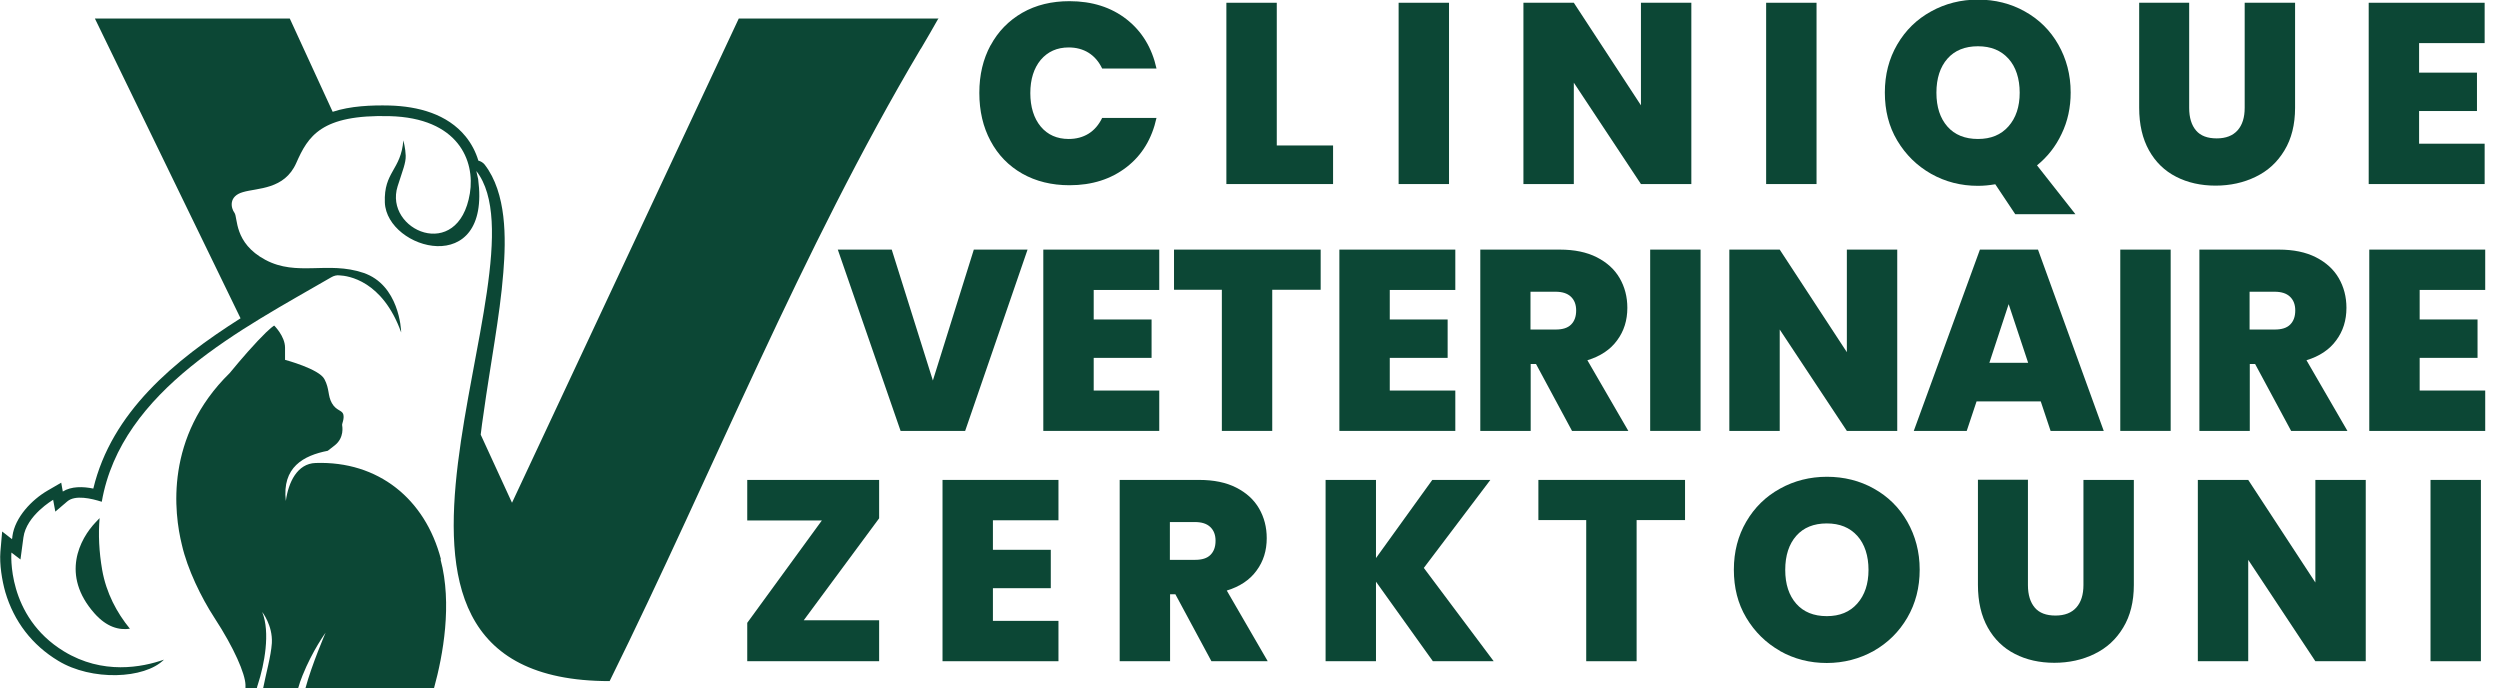 <svg xmlns="http://www.w3.org/2000/svg" width="127" height="35" viewBox="0 0 127 35" fill="none"><g clip-path="url(#clip0_100_34)"><path d="M40.83 31.51H44.66V33.59H37.96V31.64L41.75 26.44H37.96V24.38H44.66V26.33L40.83 31.51Z" fill="#0C4735"></path><path d="M50.44 26.43V27.93H53.38V29.88H50.44V31.54H53.77V33.59H47.88V24.38H53.77V26.43H50.44Z" fill="#0C4735"></path><path d="M61.54 33.59L59.71 30.19H59.44V33.59H56.88V24.38H60.92C61.66 24.38 62.29 24.51 62.8 24.77C63.31 25.03 63.7 25.38 63.96 25.83C64.22 26.28 64.35 26.78 64.35 27.34C64.35 27.97 64.18 28.52 63.83 28.99C63.49 29.46 62.98 29.8 62.32 30L64.4 33.59H61.54ZM59.44 28.44H60.71C61.06 28.44 61.32 28.36 61.49 28.19C61.66 28.02 61.75 27.79 61.75 27.47C61.75 27.17 61.66 26.94 61.48 26.77C61.3 26.6 61.04 26.52 60.7 26.52H59.43V28.44H59.44Z" fill="#0C4735"></path><path d="M72.79 33.59L69.9 29.55V33.59H67.34V24.38H69.9V28.35L72.76 24.38H75.71L72.33 28.85L75.88 33.59H72.78H72.79Z" fill="#0C4735"></path><path d="M85.6 24.38V26.42H83.14V33.59H80.58V26.42H78.15V24.38H85.59H85.6Z" fill="#0C4735"></path><path d="M90.43 33.07C89.71 32.66 89.14 32.1 88.71 31.38C88.28 30.66 88.08 29.85 88.08 28.94C88.08 28.03 88.29 27.22 88.71 26.5C89.13 25.78 89.7 25.22 90.43 24.82C91.15 24.42 91.95 24.22 92.81 24.22C93.67 24.22 94.48 24.42 95.19 24.82C95.91 25.22 96.48 25.78 96.89 26.5C97.3 27.22 97.52 28.03 97.52 28.94C97.52 29.85 97.31 30.66 96.89 31.38C96.47 32.1 95.9 32.66 95.18 33.07C94.46 33.47 93.66 33.68 92.8 33.68C91.94 33.68 91.15 33.48 90.42 33.07H90.43ZM94.35 30.66C94.73 30.23 94.92 29.66 94.92 28.95C94.92 28.24 94.73 27.64 94.35 27.22C93.97 26.8 93.46 26.59 92.8 26.59C92.14 26.59 91.62 26.8 91.25 27.22C90.88 27.64 90.69 28.22 90.69 28.95C90.69 29.68 90.88 30.25 91.25 30.67C91.62 31.09 92.14 31.3 92.8 31.3C93.46 31.3 93.97 31.09 94.35 30.66Z" fill="#0C4735"></path><path d="M103.019 24.38V29.72C103.019 30.22 103.139 30.6 103.369 30.87C103.599 31.14 103.949 31.27 104.419 31.27C104.889 31.27 105.239 31.13 105.479 30.86C105.719 30.59 105.839 30.21 105.839 29.72V24.38H108.399V29.72C108.399 30.56 108.219 31.29 107.859 31.88C107.499 32.48 107.019 32.92 106.399 33.22C105.789 33.52 105.099 33.67 104.359 33.67C103.619 33.67 102.939 33.52 102.359 33.22C101.769 32.92 101.309 32.47 100.979 31.88C100.649 31.29 100.479 30.57 100.479 29.71V24.37H103.029L103.019 24.38Z" fill="#0C4735"></path><path d="M120.18 33.59H117.62L114.21 28.44V33.59H111.65V24.38H114.21L117.62 29.59V24.38H120.18V33.59Z" fill="#0C4735"></path><path d="M126.03 24.38V33.59H123.47V24.38H126.03Z" fill="#0C4735"></path><path d="M52.2 12.68L49.03 21.89H45.75L42.56 12.68H45.3L47.39 19.33L49.47 12.68H52.2Z" fill="#0C4735"></path><path d="M55.56 14.73V16.23H58.5V18.18H55.56V19.84H58.89V21.89H53V12.68H58.89V14.73H55.56Z" fill="#0C4735"></path><path d="M67.09 12.68V14.72H64.63V21.89H62.07V14.72H59.64V12.68H67.08H67.09Z" fill="#0C4735"></path><path d="M70.6 14.73V16.23H73.54V18.18H70.6V19.84H73.93V21.89H68.04V12.68H73.93V14.73H70.6Z" fill="#0C4735"></path><path d="M79.859 21.89L78.029 18.49H77.759V21.89H75.199V12.68H79.239C79.979 12.68 80.609 12.81 81.119 13.07C81.629 13.33 82.019 13.68 82.279 14.13C82.539 14.58 82.669 15.08 82.669 15.64C82.669 16.27 82.499 16.82 82.149 17.29C81.809 17.76 81.299 18.1 80.639 18.3L82.719 21.89H79.859ZM77.759 16.74H79.029C79.379 16.74 79.639 16.66 79.809 16.49C79.979 16.32 80.069 16.09 80.069 15.77C80.069 15.47 79.979 15.24 79.799 15.07C79.619 14.9 79.359 14.82 79.019 14.82H77.749V16.74H77.759Z" fill="#0C4735"></path><path d="M86.389 12.68V21.89H83.829V12.68H86.389Z" fill="#0C4735"></path><path d="M96.38 21.89H93.82L90.41 16.74V21.89H87.85V12.68H90.41L93.82 17.89V12.68H96.38V21.89Z" fill="#0C4735"></path><path d="M103.67 20.39H100.41L99.91 21.89H97.22L100.58 12.68H103.53L106.87 21.89H104.17L103.67 20.39ZM103.03 18.43L102.04 15.45L101.06 18.43H103.03Z" fill="#0C4735"></path><path d="M110.27 12.68V21.89H107.71V12.68H110.27Z" fill="#0C4735"></path><path d="M116.389 21.89L114.559 18.49H114.289V21.89H111.729V12.68H115.769C116.509 12.68 117.139 12.81 117.649 13.07C118.159 13.33 118.549 13.68 118.809 14.13C119.069 14.58 119.199 15.08 119.199 15.64C119.199 16.27 119.029 16.82 118.679 17.29C118.339 17.76 117.829 18.1 117.169 18.3L119.249 21.89H116.389ZM114.289 16.74H115.559C115.909 16.74 116.169 16.66 116.339 16.49C116.509 16.32 116.599 16.09 116.599 15.77C116.599 15.47 116.509 15.24 116.329 15.07C116.149 14.9 115.889 14.82 115.549 14.82H114.279V16.74H114.289Z" fill="#0C4735"></path><path d="M122.919 14.73V16.23H125.859V18.18H122.919V19.84H126.249V21.89H120.359V12.68H126.249V14.73H122.919Z" fill="#0C4735"></path><path d="M50.32 2.31C50.7 1.6 51.24 1.05 51.93 0.65C52.63 0.25 53.43 0.06 54.33 0.06C55.48 0.06 56.45 0.37 57.23 0.98C58.01 1.59 58.52 2.43 58.75 3.48H55.99C55.82 3.13 55.6 2.87 55.3 2.68C55.01 2.5 54.67 2.41 54.29 2.41C53.7 2.41 53.23 2.62 52.87 3.04C52.52 3.46 52.34 4.03 52.34 4.73C52.34 5.43 52.52 6.01 52.87 6.43C53.22 6.85 53.7 7.06 54.29 7.06C54.67 7.06 55.01 6.97 55.3 6.79C55.59 6.61 55.82 6.34 55.99 5.99H58.75C58.52 7.04 58.02 7.88 57.23 8.49C56.44 9.1 55.48 9.41 54.33 9.41C53.42 9.41 52.62 9.21 51.93 8.82C51.23 8.42 50.7 7.87 50.32 7.16C49.94 6.45 49.75 5.64 49.75 4.72C49.75 3.8 49.94 3.01 50.32 2.3V2.31Z" fill="#0C4735"></path><path d="M64.86 7.39H67.72V9.35H62.3V0.14H64.86V7.39Z" fill="#0C4735"></path><path d="M73.61 0.14V9.35H71.05V0.14H73.61Z" fill="#0C4735"></path><path d="M85.92 9.35H83.36L79.95 4.2V9.35H77.39V0.14H79.95L83.36 5.35V0.14H85.92V9.35Z" fill="#0C4735"></path><path d="M92.28 0.14V9.35H89.72V0.14H92.28Z" fill="#0C4735"></path><path d="M102.38 10.89L101.36 9.36C101.07 9.41 100.78 9.44 100.48 9.44C99.62 9.44 98.83 9.24 98.1 8.83C97.38 8.42 96.81 7.86 96.38 7.14C95.95 6.42 95.75 5.61 95.75 4.7C95.75 3.79 95.96 2.98 96.38 2.26C96.8 1.54 97.37 0.98 98.1 0.58C98.82 0.18 99.62 -0.02 100.48 -0.02C101.34 -0.02 102.15 0.18 102.86 0.58C103.58 0.98 104.15 1.54 104.56 2.26C104.97 2.98 105.19 3.79 105.19 4.7C105.19 5.46 105.04 6.16 104.73 6.8C104.43 7.44 104.01 7.97 103.48 8.4L105.43 10.88H102.37L102.38 10.89ZM98.93 6.43C99.3 6.85 99.82 7.06 100.48 7.06C101.14 7.06 101.65 6.85 102.03 6.42C102.41 5.99 102.6 5.42 102.6 4.71C102.6 4 102.41 3.4 102.03 2.98C101.65 2.56 101.14 2.35 100.48 2.35C99.82 2.35 99.3 2.56 98.93 2.98C98.56 3.4 98.37 3.98 98.37 4.71C98.37 5.44 98.56 6.01 98.93 6.43Z" fill="#0C4735"></path><path d="M111.21 0.14V5.48C111.21 5.98 111.33 6.36 111.56 6.63C111.79 6.9 112.14 7.03 112.61 7.03C113.08 7.03 113.43 6.89 113.67 6.62C113.91 6.35 114.03 5.97 114.03 5.48V0.14H116.59V5.48C116.59 6.32 116.41 7.05 116.05 7.64C115.69 8.24 115.21 8.68 114.59 8.98C113.98 9.28 113.29 9.43 112.55 9.43C111.81 9.43 111.13 9.28 110.55 8.98C109.96 8.68 109.5 8.23 109.17 7.64C108.84 7.05 108.67 6.33 108.67 5.47V0.14H111.22H111.21Z" fill="#0C4735"></path><path d="M122.89 2.19V3.69H125.83V5.64H122.89V7.3H126.22V9.35H120.33V0.14H126.22V2.19H122.89Z" fill="#0C4735"></path><path d="M47.65 0.94H37.53L26.01 25.54L24.42 22.08C24.46 21.72 24.51 21.37 24.56 21.04C24.73 19.8 24.94 18.56 25.13 17.32C25.31 16.16 25.48 14.99 25.57 13.83C25.71 12.1 25.74 9.81 24.62 8.36C24.54 8.26 24.42 8.19 24.3 8.16C24.17 7.72 23.95 7.3 23.66 6.94C22.72 5.78 21.22 5.4 19.79 5.36C18.86 5.34 17.81 5.38 16.9 5.68L14.72 0.94H4.82L12.22 16.17C8.84 18.31 5.67 20.95 4.74 24.82C4.21 24.71 3.62 24.7 3.19 24.97L3.11 24.52L2.42 24.92C1.61 25.39 0.76 26.28 0.63 27.24C0.63 27.29 0.62 27.34 0.61 27.39L0.11 27L0.02 28.03C-0.03 28.67 0.1 29.48 0.27 30.08C0.71 31.57 1.63 32.77 2.96 33.57C4.65 34.6 7.34 34.5 8.33 33.51C7.22 33.9 5.22 34.29 3.25 33.09C0.31 31.3 0.58 28.07 0.58 28.07L1.04 28.42L1.19 27.3C1.34 26.18 2.7 25.39 2.7 25.39L2.81 25.99L3.42 25.47C3.82 25.13 4.64 25.32 5.17 25.49C6.16 19.79 12.36 16.68 16.82 14.09C16.97 14 17.12 13.97 17.26 13.99C17.67 14.01 19.43 14.24 20.38 16.89C20.38 16.73 20.27 14.47 18.46 13.86C16.65 13.25 15.09 14.06 13.48 13.2C11.87 12.34 12.09 11.05 11.91 10.81C11.73 10.57 11.6 9.97 12.34 9.76C13.08 9.54 14.45 9.64 15.05 8.28C15.65 6.92 16.31 5.81 19.79 5.9C23.28 5.99 24.14 8.16 23.87 9.82C23.29 13.36 19.49 11.7 20.2 9.46C20.46 8.64 20.62 8.28 20.61 7.91C20.6 7.54 20.49 7.13 20.49 7.13C20.37 8.65 19.49 8.72 19.55 10.29C19.65 12.7 24.96 14.18 24.29 9.1C24.27 8.99 24.19 8.68 24.2 8.69C28.09 13.68 15.56 34.6 30.97 34.6C36.25 23.91 40.68 12.75 46.76 2.5L46.79 2.46C47.09 1.95 47.39 1.44 47.68 0.92" fill="#0C4735"></path><path d="M4.86 26.53C4.06 27.37 3.07 29.21 4.8 31.16C5.42 31.86 6.05 32.02 6.6 31.94C5.93 31.12 5.4 30.13 5.19 28.95C5.03 28.02 4.99 27.15 5.06 26.32L4.86 26.53Z" fill="#0C4735"></path><path d="M22.4 28.41C21.6 25.34 19.21 23.41 16.03 23.52C15.1 23.55 14.65 24.5 14.52 25.45C14.32 23.73 15.42 23.14 16.65 22.9L17.01 22.62C17.5 22.23 17.39 21.66 17.38 21.59C17.37 21.52 17.5 21.27 17.44 21.05C17.38 20.83 17.08 20.87 16.86 20.48C16.64 20.09 16.75 19.77 16.48 19.26C16.21 18.74 14.48 18.28 14.48 18.28C14.48 18.28 14.48 18.23 14.48 17.66C14.48 17.08 13.93 16.54 13.93 16.54C13.93 16.54 13.77 16.6 13.09 17.32C12.41 18.04 11.67 18.95 11.67 18.95C8.36 22.19 8.84 26.06 9.24 27.68C9.52 28.91 10.22 30.35 10.89 31.38C11.91 32.94 12.45 34.23 12.47 34.78C12.47 34.84 12.47 34.9 12.47 34.95H13.05C13.06 34.89 13.08 34.83 13.1 34.77C13.43 33.76 13.74 32.13 13.32 31.09C13.32 31.09 13.86 31.77 13.81 32.67C13.77 33.32 13.5 34.27 13.37 34.95H15.15C15.21 34.74 15.28 34.52 15.37 34.31C15.88 33.04 16.54 32.14 16.54 32.14C16.54 32.14 15.84 33.76 15.52 34.95H22.05C22.51 33.28 22.98 30.67 22.38 28.42L22.4 28.41Z" fill="#0C4735"></path></g><defs><clipPath id="clip0_100_34"><rect width="126.25" height="34.94" fill="white"></rect></clipPath></defs></svg>